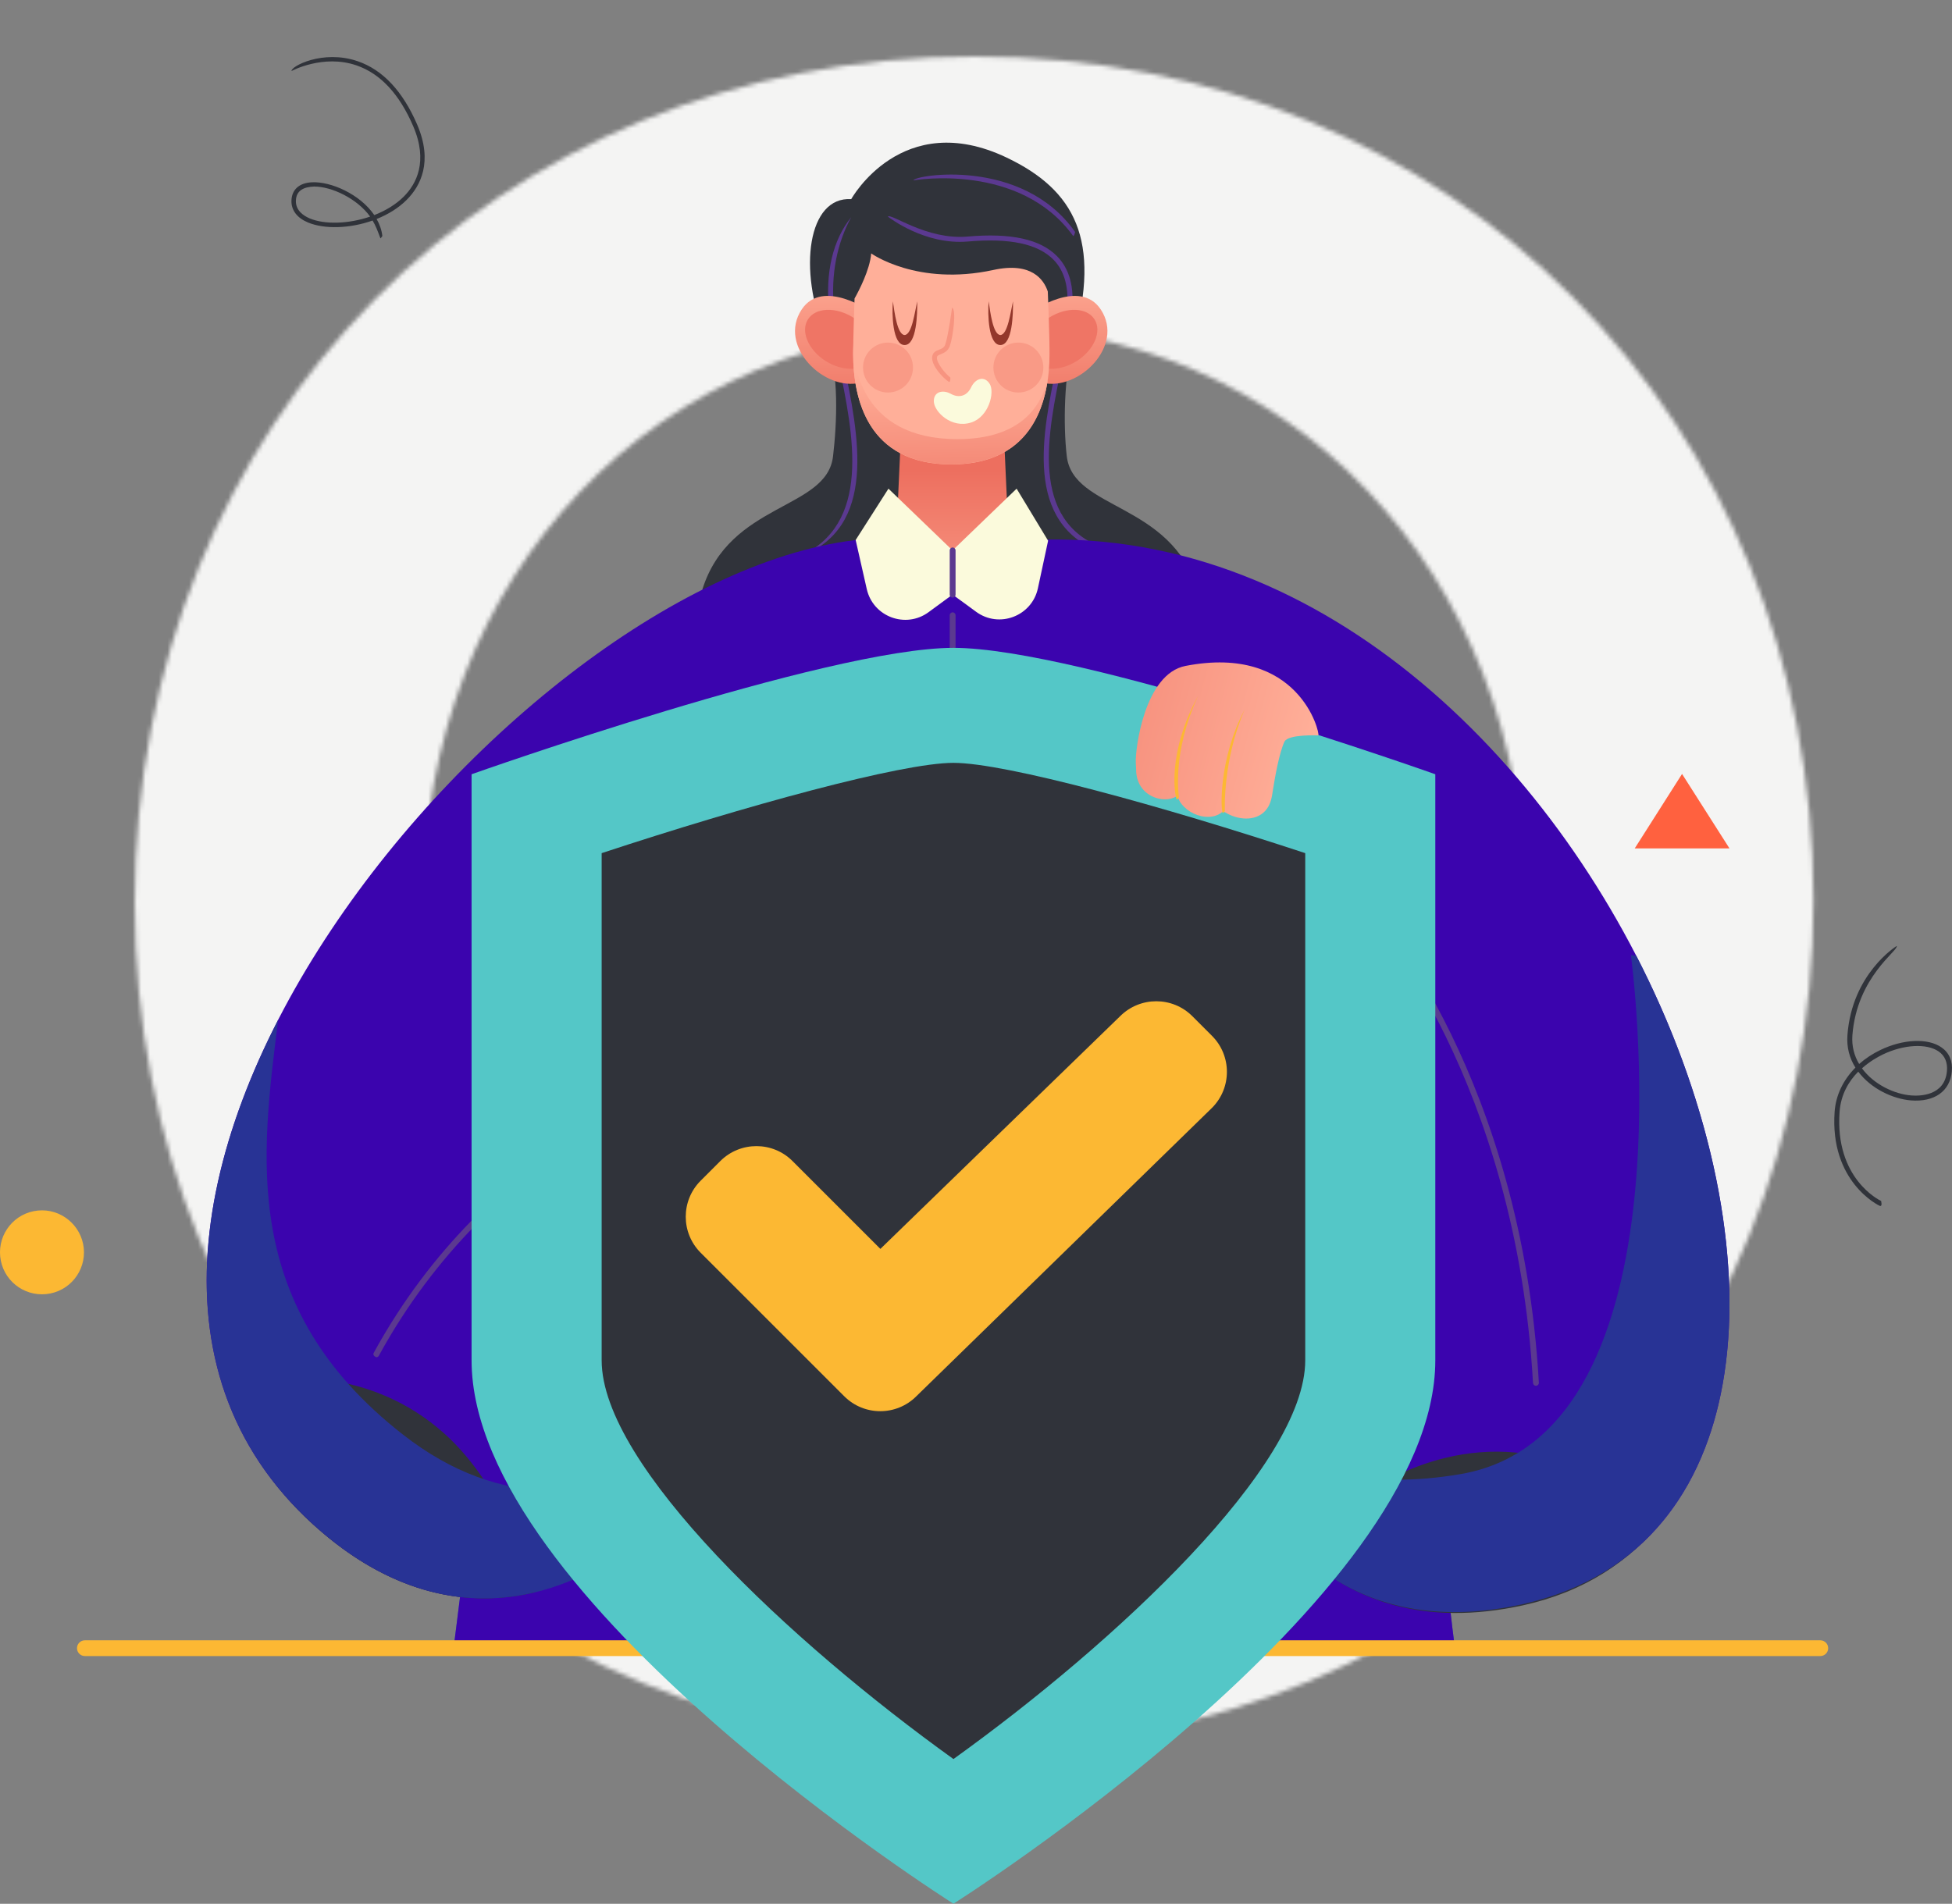 <svg xmlns="http://www.w3.org/2000/svg" width="449" height="438" viewBox="0 0 449 438" fill="none"><rect x="0" y="0" width="449" height="438" fill="#808080" stroke="none"/><mask id="mask0_1155_1063" style="mask-type:luminance" maskUnits="userSpaceOnUse" x="31" y="13" width="387" height="389"><path d="M97.314 207.808C97.314 132.143 151.374 75.214 224.176 75.214C296.256 74.493 350.797 132.143 350.797 207.808C350.797 283.473 296.016 340.402 224.176 340.402C151.855 340.162 97.314 283.233 97.314 207.808ZM31 207.808C31 318.303 114.133 401.896 224.176 401.896C333.978 401.896 417.111 317.583 417.111 207.087C417.111 96.592 334.459 13 224.176 13C113.652 13 31 97.313 31 207.808Z" fill="white"></path></mask><g mask="url(#mask0_1155_1063)"><path d="M-138.869 112.686L318.121 -155.626L586.982 301.969L129.991 570.521L-138.869 112.686Z" fill="#F4F4F3"></path></g><g clip-path="url(#clip0_1155_1063)"><path d="M245.38 104.951C244.544 97.756 244.73 86.314 246.935 78.353C253.318 55.284 247.283 43.749 231.545 36.252C207.427 24.764 195.798 45.815 195.798 45.815C185.933 45.188 183.379 61.806 189.971 77.727C193.152 85.409 192.478 97.57 191.62 104.951C190.204 117.368 167.827 115.465 161.536 135.68C161.536 135.68 207.033 144.685 210.004 145.288C212 145.683 224.999 145.683 226.995 145.288C229.967 144.685 275.463 135.68 275.463 135.68C269.196 115.465 246.819 117.368 245.38 104.951Z" fill="#30333A"></path><path d="M253.643 127.208C235.328 120.547 239.692 99.891 243.221 83.297C244.149 78.91 245.031 74.779 245.403 71.298C245.937 66.285 244.915 62.386 242.339 59.763C238.741 56.096 232.288 54.727 222.631 55.562C212.719 56.421 204.572 50.085 204.224 49.83C205.013 48.994 213.091 55.237 222.538 54.425C232.566 53.543 239.321 55.029 243.174 58.974C246.006 61.875 247.144 66.053 246.563 71.437C246.169 74.988 245.31 79.143 244.358 83.552C240.946 99.706 236.698 119.805 253.852 126.094C254.107 127.069 253.898 127.208 253.643 127.208Z" fill="#5B3990"></path><path d="M183.611 128.16C200.649 120.733 196.332 100.1 192.873 83.506C191.968 79.096 191.086 74.942 190.714 71.437C189.786 62.803 191.573 55.168 195.798 49.969C192.687 55.655 190.97 62.989 191.875 71.321C192.246 74.779 193.105 78.91 194.011 83.274C197.562 100.309 201.972 121.476 183.82 128.137C183.727 128.137 183.658 128.16 183.611 128.16Z" fill="#5B3990"></path><path d="M246.842 54.286C234.586 37.297 210.352 41.451 210.12 41.498C210.167 40.314 235.097 36.02 247.307 53.381C247.074 54.239 246.958 54.286 246.842 54.286Z" fill="#5B3990"></path><path d="M219.753 109.546C208.124 109.129 204.363 112.424 204.363 112.424L219.126 129.344L233.843 112.424C233.843 112.424 231.383 109.964 219.753 109.546Z" fill="#30333A"></path><path d="M298.351 149.443C283.936 121.522 222.214 123.982 213.904 122.706C211.652 122.799 210.863 122.845 209.958 122.892C190.181 124.331 140.274 135.587 127.043 173.626C127.043 173.626 112.558 309.701 112.21 316.965C111.165 324.763 104.341 379.165 104.341 379.165H334.656C334.656 379.165 331.197 353.334 329.038 317.801C327.785 301.926 299.976 155.082 298.351 149.443Z" fill="#3656B3"></path><path d="M298.351 149.443C283.936 121.522 222.214 123.982 213.904 122.706C211.652 122.799 210.863 122.845 209.958 122.892C190.181 124.331 140.274 135.587 127.043 173.626C127.043 173.626 112.558 309.701 112.21 316.965C111.165 324.763 104.341 379.165 104.341 379.165H334.656C334.656 379.165 331.197 353.334 329.038 317.801C327.785 301.926 299.976 155.082 298.351 149.443Z" fill="#3B04AE"></path><path d="M200.371 123.913C119.87 129.344 -8.217 282.36 74.072 352.521C135.399 404.811 199.698 309.004 179.248 264.165L166.597 240.584C190.877 194.561 200.371 123.913 200.371 123.913Z" fill="#3B04AE"></path><path d="M320.426 219.162L298.629 241.722C259.516 271.708 271.238 386.476 349.952 369.139C455.569 345.86 372.05 119.433 238.509 124.191C238.509 124.191 320.658 167.105 320.426 219.162Z" fill="#3B04AE"></path><path d="M19.267 287.142C19.8 292.456 15.947 297.191 10.631 297.725C5.316 298.259 0.58 294.406 0.046 289.091C-0.487 283.799 3.366 279.042 8.682 278.508C13.974 277.974 18.709 281.85 19.267 287.142Z" fill="#FCB833"></path><path d="M386.906 178.059L376.02 195.188H397.816L386.906 178.059Z" fill="#FF613F"></path><path d="M432.473 277.463C432.101 277.347 420.843 271.87 422.004 255.74C422.282 251.957 423.977 248.452 426.786 245.621C425.462 243.509 424.72 240.979 424.952 238.101C426.02 223.967 436.187 217.7 436.28 217.631C436.767 218.675 427.134 224.663 426.089 238.171C425.904 240.677 426.507 242.905 427.644 244.785C429.06 243.532 430.709 242.441 432.542 241.559C437.812 239.029 443.452 238.797 446.563 240.956C448.35 242.186 449.186 244.112 448.954 246.503C448.559 251.052 444.938 253.605 439.529 253.164C435.397 252.815 430.384 250.495 427.436 246.549C425.3 248.707 423.443 251.725 423.141 255.786C422.027 271.081 432.264 276.117 432.705 276.303C432.914 277.324 432.705 277.463 432.473 277.463ZM428.294 245.783C431.01 249.497 435.746 251.725 439.645 252.026C441.433 252.166 447.329 252.212 447.839 246.41C448.002 244.437 447.375 242.905 445.936 241.907C443.197 240.004 437.904 240.283 433.076 242.604C431.892 243.184 430.059 244.205 428.294 245.783Z" fill="#30333A"></path><path d="M238.718 185.37C238.718 188.457 236.745 190.964 234.331 190.964C231.916 190.964 229.943 188.457 229.943 185.37C229.943 182.283 231.916 179.777 234.331 179.777C236.768 179.777 238.718 182.283 238.718 185.37Z" fill="#FCB833"></path><path d="M238.718 244.832C238.718 247.918 236.745 250.425 234.331 250.425C231.916 250.425 229.943 247.918 229.943 244.832C229.943 241.745 231.916 239.238 234.331 239.238C236.768 239.238 238.718 241.745 238.718 244.832Z" fill="#FCB833"></path><path d="M238.718 304.27C238.718 307.357 236.745 309.863 234.331 309.863C231.916 309.863 229.943 307.357 229.943 304.27C229.943 301.183 231.916 298.676 234.331 298.676C236.768 298.676 238.718 301.183 238.718 304.27Z" fill="#FCB833"></path><path d="M238.718 363.731C238.718 366.818 236.745 369.325 234.331 369.325C231.916 369.325 229.943 366.818 229.943 363.731C229.943 360.644 231.916 358.138 234.331 358.138C236.768 358.138 238.718 360.621 238.718 363.731Z" fill="#FCB833"></path><path d="M418.707 380.999H19.521C18.523 380.999 17.711 380.186 17.711 379.188C17.711 378.19 18.523 377.378 19.521 377.378H418.707C419.706 377.378 420.518 378.19 420.518 379.188C420.518 380.186 419.706 380.999 418.707 380.999Z" fill="#FCB833"></path><path d="M74.095 352.544C90.808 366.795 107.753 370.021 123.143 366.307C119.847 354.587 112.72 339.269 102.298 329.893C84.981 314.319 63.371 315.944 51.23 318.613C55.293 331.262 62.674 342.82 74.095 352.544Z" fill="#30333A"></path><path d="M332.217 335.463C354.873 329.823 373.234 341.497 382.658 349.551C374.836 359.345 364.204 366.284 350.346 369.325C327.668 374.314 310.56 368.327 298.629 356.583C307.009 347.647 318.243 338.944 332.217 335.463Z" fill="#30333A"></path><path d="M86.56 312.254C85.91 311.998 85.794 311.581 85.956 311.256C112.488 262.726 157.08 248.847 157.544 248.731C157.892 248.615 158.287 248.824 158.379 249.195C158.496 249.543 158.287 249.938 157.915 250.03C157.474 250.17 113.394 263.886 87.14 311.906C87.024 312.138 86.792 312.254 86.56 312.254Z" fill="#5B3990"></path><path d="M353.295 318.822C352.947 318.822 352.645 318.543 352.622 318.172C348.699 248.661 315.575 211.132 315.227 210.761C314.971 210.482 314.995 210.041 315.273 209.809C315.552 209.554 315.969 209.577 316.225 209.856C316.573 210.227 350.022 248.081 353.968 318.102C353.992 318.474 353.713 318.799 353.318 318.822C353.318 318.822 353.318 318.822 353.295 318.822Z" fill="#5B3990"></path><path d="M219.126 379.861C218.755 379.861 218.453 379.56 218.453 379.188V141.552C218.453 141.18 218.755 140.879 219.126 140.879C219.498 140.879 219.799 141.18 219.799 141.552V379.165C219.799 379.56 219.498 379.861 219.126 379.861Z" fill="#5B3990"></path><path d="M253.203 71.205C248.351 63.871 237.232 71.739 237.232 71.739L239.693 88.032C247.957 90.144 258.774 79.63 253.203 71.205Z" fill="url(#paint0_linear_1155_1063)"></path><path d="M251.763 73.48C253.504 76.242 251.671 80.535 247.678 83.065C243.662 85.595 239.02 85.409 237.256 82.647C235.515 79.885 237.348 75.592 241.341 73.062C245.357 70.532 250.023 70.718 251.763 73.48Z" fill="#EF7565"></path><path d="M184.401 71.205C189.252 63.871 200.394 71.739 200.394 71.739L197.933 88.032C189.647 90.144 178.83 79.63 184.401 71.205Z" fill="url(#paint1_linear_1155_1063)"></path><path d="M185.84 73.48C184.099 76.242 185.932 80.535 189.925 83.065C193.941 85.595 198.583 85.409 200.347 82.647C202.088 79.885 200.255 75.592 196.262 73.062C192.246 70.532 187.581 70.718 185.84 73.48Z" fill="#EF7565"></path><path d="M232.358 131.502L230.246 84.991L219.08 93.114L207.915 84.991L205.803 131.502C205.803 131.502 210.515 135.657 219.104 135.657C228.76 135.68 232.358 131.502 232.358 131.502Z" fill="url(#paint2_linear_1155_1063)"></path><path d="M233.843 112.424L219.103 126.628L204.363 112.424L196.819 124.238L199.373 135.517C200.812 141.9 208.333 144.708 213.602 140.832L219.103 136.794C219.15 136.794 224.512 140.739 224.512 140.739C229.804 144.638 237.372 141.76 238.741 135.332L241.086 124.4L233.843 112.424Z" fill="#FBFADC"></path><path d="M219.126 137.49C218.755 137.49 218.453 137.188 218.453 136.817V126.628C218.453 126.257 218.755 125.955 219.126 125.955C219.498 125.955 219.799 126.257 219.799 126.628V136.817C219.799 137.188 219.498 137.49 219.126 137.49Z" fill="#5B3990"></path><path d="M228.505 62.107C210.979 65.913 200.394 58.301 200.394 58.301C200.093 62.084 197.493 67.028 196.564 68.675C196.564 68.675 196.239 77.657 196.239 81.533C196.286 91.513 199.419 106.854 218.825 106.854C238.231 106.854 241.388 91.49 241.411 81.533C241.434 77.17 241.016 67.074 241.016 67.074C240.111 64.312 237.256 60.204 228.505 62.107Z" fill="#FFAF99"></path><path d="M239.994 84.573C239.994 87.753 237.418 90.306 234.237 90.306C231.057 90.306 228.504 87.73 228.504 84.55C228.504 81.371 231.08 78.818 234.261 78.818C237.441 78.818 239.994 81.394 239.994 84.573Z" fill="#F99A86"></path><path d="M210.004 84.573C210.004 87.753 207.427 90.306 204.247 90.306C201.067 90.306 198.514 87.73 198.514 84.55C198.514 81.371 201.09 78.818 204.27 78.818C207.451 78.818 210.027 81.394 210.004 84.573Z" fill="#F99A86"></path><path d="M218.291 87.869C216.945 87.034 214.275 84.202 214.414 82.206C214.484 81.046 215.343 80.698 216.016 80.442C216.643 80.21 217.177 80.001 217.432 79.236C218.105 77.356 218.987 70.857 218.987 70.787C220.055 71.205 219.196 77.611 218.477 79.607C218.036 80.837 217.084 81.208 216.411 81.487C215.714 81.765 215.552 81.858 215.505 82.276C215.436 83.552 217.525 86.082 218.616 86.871C218.616 87.8 218.453 87.869 218.291 87.869Z" fill="#F79480"></path><path d="M210.978 69.325C210.421 71.762 209.771 77.007 208.077 77.077C206.382 77.007 205.732 71.762 205.384 69.325C205.129 72.203 205.291 79.398 208.077 79.375C210.862 79.398 211.025 72.18 210.978 69.325Z" fill="#93372B"></path><path d="M233.008 69.325C232.451 71.762 231.801 77.007 230.106 77.077C228.412 77.007 227.762 71.762 227.414 69.325C227.158 72.203 227.321 79.398 230.106 79.375C232.892 79.398 233.054 72.18 233.008 69.325Z" fill="#93372B"></path><path d="M241.063 86.941C239.623 93.416 234.842 101.029 220.241 101.029C197.539 101.029 196.286 82.949 196.262 79.166C196.239 80.048 196.239 80.86 196.239 81.51C196.286 91.49 199.419 106.831 218.825 106.831C234.935 106.831 239.832 96.248 241.063 86.941Z" fill="url(#paint3_linear_1155_1063)"></path><path d="M92.665 330.032C54.944 300.556 60.144 265.743 63.974 234.643C42.201 277.046 38.765 322.419 74.095 352.544C109.053 382.345 144.963 364.033 165.598 334.465C137.743 345.582 115.32 347.717 92.665 330.032Z" fill="#283395"></path><path d="M376.391 219.905L375.138 219.743C375.138 219.743 390.226 329.66 336.141 339.107C314.808 342.843 296.726 338.201 282.636 331.215C292.246 357.558 314.182 376.984 349.975 369.116C407.658 356.42 408.912 283.057 376.391 219.905Z" fill="#283395"></path><path d="M219.313 149.048C190.413 149.048 108.473 178.129 108.473 178.129C108.473 178.129 108.473 217.166 108.473 312.95C108.473 367.932 219.289 437.977 219.313 437.977C219.336 437.977 330.152 367.932 330.152 312.95C330.152 217.166 330.152 178.129 330.152 178.129C330.152 178.129 248.212 149.048 219.313 149.048Z" fill="#54C7C7"></path><path d="M219.312 404.695C181.894 377.819 138.394 337.18 138.394 312.973V196.278C171.402 185.393 207.381 175.506 219.312 175.506C231.244 175.506 267.223 185.393 300.231 196.278V312.95C300.255 337.18 256.731 377.819 219.312 404.695Z" fill="#30333A"></path><path d="M272.701 153.203C263.277 155.013 261.095 172.327 261.257 175.46C261.28 176.133 261.327 176.644 261.327 176.945C261.304 181.285 264.275 183.351 266.828 183.792C268.407 184.07 269.846 183.769 270.844 183.072C271.007 183.722 271.285 184.349 271.749 184.929C273.281 186.879 275.719 188.016 278.11 187.923C279.409 187.877 280.57 187.389 281.313 186.647C281.754 186.856 282.125 187.088 282.311 187.18C285.305 188.805 289.414 188.921 291.457 186.02C292.339 184.767 292.571 183.305 292.78 181.866C293.291 178.64 294.242 173.255 295.449 170.632C296.285 168.869 303.249 169.194 303.249 169.194C303.667 168.66 298.838 148.143 272.701 153.203Z" fill="url(#paint4_linear_1155_1063)"></path><path d="M281.267 187.111C280.779 186.554 280.246 174.717 286.304 163.229C281.22 174.903 281.731 186.507 281.754 186.6C281.29 187.111 281.267 187.111 281.267 187.111Z" fill="#FCB833"></path><path d="M270.705 183.978C270.171 183.165 268.453 173.139 275.603 160.072C269.451 173.278 271.169 183.328 271.192 183.421C270.751 183.978 270.728 183.978 270.705 183.978Z" fill="#FCB833"></path><path d="M182.288 267.112C177.716 262.54 170.288 262.54 165.691 267.112L161.165 271.638C156.592 276.21 156.592 283.637 161.165 288.209L194.196 321.236C198.769 325.808 206.197 325.808 210.77 321.236L278.783 254.881C283.356 250.309 283.356 242.882 278.783 238.31L274.256 233.784C269.684 229.212 262.256 229.212 257.66 233.784L202.507 287.327L182.288 267.112Z" fill="#FCB833"></path><path d="M87.511 54.843C86.861 53.102 86.397 51.872 85.7 50.735C80.408 52.615 74.582 52.754 70.821 51.176C68.337 50.131 67.014 48.391 67.037 46.232C67.084 43.656 68.778 42.101 71.703 41.939C76.114 41.706 82.822 44.677 86.095 49.481C88.671 48.484 91.062 47.045 92.896 45.211C95.798 42.287 98.514 37.134 95.055 29.058C91.875 21.631 87.488 16.919 81.986 15.039C74.349 12.417 67.13 16.293 67.061 16.339C66.875 15.295 74.233 11.326 82.288 14.088C88.045 16.061 92.641 20.981 95.96 28.663C99.651 37.25 96.703 42.797 93.593 45.931C91.689 47.857 89.252 49.342 86.629 50.387C87.325 51.594 87.789 52.916 87.952 54.309C87.557 54.843 87.534 54.843 87.511 54.843ZM72.26 42.913C70.102 43.006 68.105 43.656 68.059 46.232C68.035 48.437 69.776 49.621 71.239 50.247C74.651 51.686 80.153 51.547 85.143 49.83C82.149 45.699 76.346 42.913 72.26 42.913Z" fill="#30333A"></path><path d="M214.809 92.465C214.67 90.167 216.782 89.54 218.709 90.608C220.636 91.675 222.469 91.072 223.398 89.076C224.35 87.08 226.416 86.361 227.646 88.31C228.853 90.237 227.483 95.876 223.398 97.199C218.825 98.661 214.949 94.739 214.809 92.465Z" fill="#FBFADC"></path></g><defs><linearGradient id="paint0_linear_1155_1063" x1="245.977" y1="59.133" x2="245.977" y2="99.51" gradientUnits="userSpaceOnUse"><stop stop-color="#FFAF99"></stop><stop offset="0.956" stop-color="#ED6F5F"></stop></linearGradient><linearGradient id="paint1_linear_1155_1063" x1="191.627" y1="59.133" x2="191.627" y2="99.51" gradientUnits="userSpaceOnUse"><stop stop-color="#FFAF99"></stop><stop offset="0.956" stop-color="#ED6F5F"></stop></linearGradient><linearGradient id="paint2_linear_1155_1063" x1="219.078" y1="154.358" x2="219.078" y2="102.215" gradientUnits="userSpaceOnUse"><stop offset="0.006" stop-color="#FFAF99"></stop><stop offset="0.885" stop-color="#ED6F5F"></stop></linearGradient><linearGradient id="paint3_linear_1155_1063" x1="218.655" y1="84.789" x2="219.648" y2="126.657" gradientUnits="userSpaceOnUse"><stop offset="0.006" stop-color="#FFAF99"></stop><stop offset="0.924" stop-color="#ED6F5F"></stop></linearGradient><linearGradient id="paint4_linear_1155_1063" x1="301.512" y1="175.685" x2="212.122" y2="151.988" gradientUnits="userSpaceOnUse"><stop offset="0.006" stop-color="#FFAF99"></stop><stop offset="1" stop-color="#ED6F5F"></stop></linearGradient><clipPath id="clip0_1155_1063"><rect width="449" height="438" fill="white"></rect></clipPath></defs></svg>